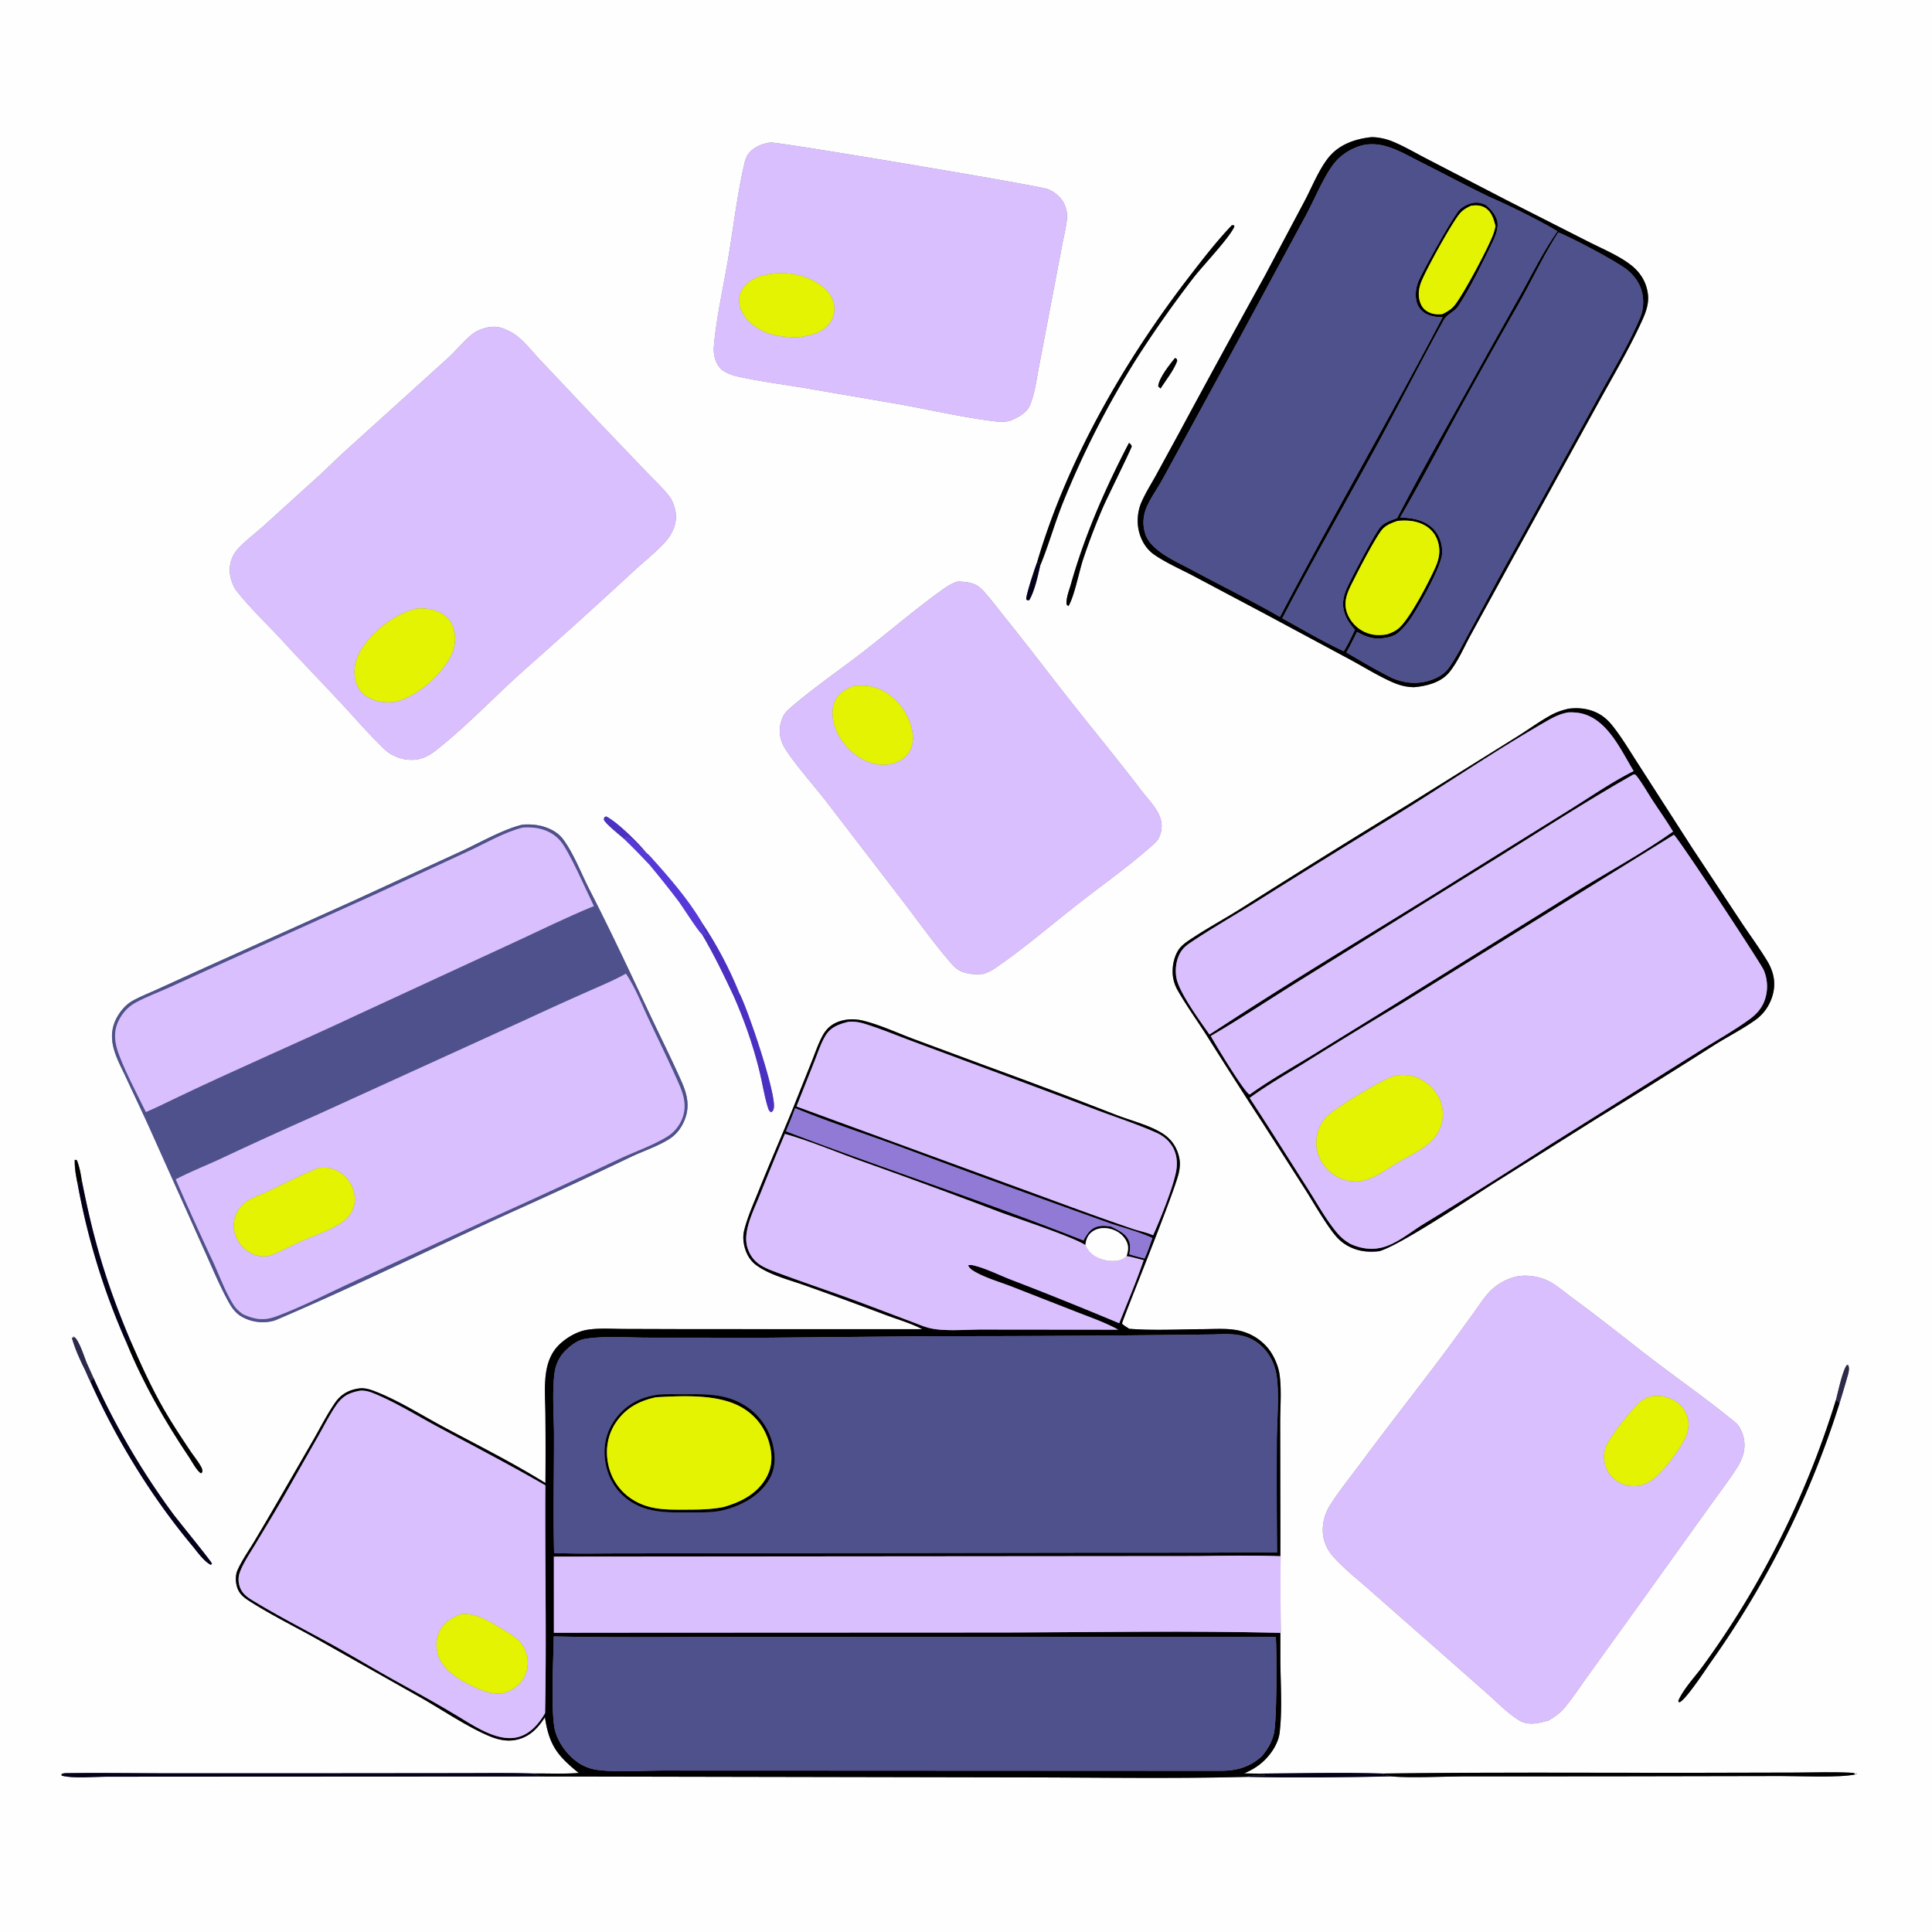 <svg xmlns="http://www.w3.org/2000/svg" width="1024" height="1024"><rect width="100%" height="100%" fill="#808080" stroke="none"/><path fill="#FEFEFE" d="M0 0h1024v1024H0zm549.748 297.836c-1.19 2.995-5.907 17.373-5.846 19.727l.554.602 1.098-.085c2.822-4.884 4.524-12.708 5.757-18.271 4.378-10.572 7.495-21.855 11.729-32.553a480.7 480.7 0 0 1 39.261-77.036 603 603 0 0 1 30.179-42.896c4.722-6.186 19.547-21.692 21.807-27.362l-.429-.61-.995.072c-8.286 8.73-15.887 18.579-23.219 28.114-33.78 43.929-64.211 96.823-79.896 150.298M342.473 451.931c-4.177-5.24-15.439-16.411-21.254-19.229l-.934.531-.252 1.119c.683 2.177 8.634 8.366 10.882 10.391a383 383 0 0 1 13.44 13.688 523 523 0 0 1 15.201 19.092c2.267 3.041 10.539 16.075 12.465 17.59 6.341 10.729 11.648 21.667 16.907 32.952 5.58 12.683 9.996 25.293 13.389 38.739 1.676 6.638 2.712 13.863 4.735 20.354.365 1.17.621 1.812 1.745 2.371.848-.669 1.045-.97 1.312-2.059 1.726-7.027-14.239-53.998-18.388-61.32-5.031-12.578-11.966-25.68-19.537-36.921-7.389-12.414-17.079-23.659-26.713-34.364-.958-1.116-1.853-2.011-2.998-2.934M43.338 625.605c-.619-3.827-1.203-7.391-2.729-10.973l.042.271-1.045-.208c-.102 4.589.667 8.638 1.597 13.114a370.8 370.8 0 0 0 25.973 84.111c8.83 21.501 20.2 41.312 33.121 60.568 1.388 2.068 4.143 7.309 6.256 8.396l.648-.608c.019-.192.058-.384.055-.577-.011-.891-.274-1.58-.699-2.35-1.617-2.929-4.009-5.769-5.879-8.574-4.788-7.183-9.558-14.39-13.863-21.876-6.802-11.831-12.495-24.443-17.933-36.946-12.517-29.751-19.336-52.701-25.544-84.348m2.578 96.671c-1.277-3.071-4.018-12.161-6.745-13.799-.255-.153-.562-.197-.843-.296l1.173.543-1.41.318c1.622 5.843 4.279 11.68 6.977 17.104.903 2.021 1.746 4.105 2.784 6.06 13.813 30.756 32.286 60.986 53.901 86.888 2.684 3.217 6.287 8.502 10.023 10.317l.572-.642c-.176-1.047-18.483-23.457-20.693-26.485a398 398 0 0 1-42.007-71.762zm929.018 21.662a727 727 0 0 0 3.897-13.078c.609-2.196 1.825-5.363.664-7.419l-.714.139c-2.317 3.312-4.512 14-5.671 18.321a479.8 479.8 0 0 1-54.203 117.193 459 459 0 0 1-16.447 24.072c-4.075 5.588-10.224 12.026-12.946 18.336l.442.797c3.057-.527 14.41-17.914 16.888-21.424a490.8 490.8 0 0 0 68.09-136.937M282.939 939.985c-12.473-.429-25.03-.192-37.513-.194l-69.129.068-91.235.004c-16.245-.021-32.535-.316-48.777-.079-1.33.019-2.53-.106-3.71.589l.071.721c5.767 1.699 17.464.608 23.87.601l40.984-.028 188.491-.098 255.456.491c39.847.026 79.864.736 119.685-.281 25.224.57 50.811.286 76.041-.256 10.857.959 26.848.046 38.309.015l76.133-.024 91.816-.171c10.074-.039 31.28 1.032 40.161-.9l.009-.512.694.124-1.158.427-.441-.796c-10.355-.673-20.917-.217-31.305-.189l-56.386.132c-54.021.041-108.143-.385-162.152.384-22.077-.724-44.407-.108-66.506.04l-6.859-.114c2.944-1.332 5.731-2.825 8.28-4.821 4.972-3.892 9.727-10.431 10.479-16.872 1.494-12.797.399-26.348.378-39.233l.008-68.299-.099-56.424c-.025-8.256.812-17.643-.344-25.783-.679-4.788-3.12-10.273-6.195-14.013a27.5 27.5 0 0 0-14.022-8.943c-6.507-1.768-13.782-1.108-20.461-1.07-12.791.072-26.279.811-38.996-.2-.603-.394-3.68-2.243-3.785-2.807-.208-1.128 27.658-68.951 30.052-79.832.644-2.929.833-5.546.137-8.489-1.319-5.581-4.407-9.801-9.298-12.751-7.015-4.232-16.175-6.447-23.855-9.413a3277 3277 0 0 0-69.38-26.138l-38.789-14.392c-8.318-3.169-16.812-7.062-25.411-9.311-4.17-1.091-8.294-1.258-12.463-.058-4.407 1.268-7.493 3.742-9.695 7.762-2.349 4.289-3.957 9.142-5.773 13.687l-10.139 25.325c-5.902 14.418-12.165 28.663-17.944 43.14-2.738 6.859-5.996 13.986-7.758 21.16-.781 3.18-.467 6.593.496 9.704 1.139 3.679 3.067 6.677 6.221 8.916 7.158 5.08 16.87 7.463 25.105 10.368 14.464 5.102 28.803 10.38 43.151 15.79 6.351 2.395 13.445 4.41 19.436 7.55l-123.902-.03-34.018-.104c-6.435-.022-13.468-.578-19.814.484-5.421.908-11.144 4.295-15.005 8.171-3.335 3.347-5.263 7.585-6.246 12.168-1.681 7.828-.808 16.768-.766 24.779q.171 18.04.018 36.079c-17.498-10.888-36.025-20.097-54.17-29.841-11.688-6.277-23.635-13.86-35.942-18.677-3.131-1.225-5.856-2.085-9.243-1.539-5.084.82-9.154 3.174-12.102 7.448-4.193 6.081-7.649 12.879-11.314 19.302l-18.146 31.428a1942 1942 0 0 1-13.501 22.98c-2.948 4.887-6.431 9.812-8.759 15.024-1.075 2.407-1.113 5.346-.557 7.891.943 4.313 3.377 6.352 6.918 8.61 11.287 7.199 23.631 13.303 35.335 19.833l53.464 30.189c12.097 6.694 26.463 16.662 38.723 21.676 4.631 1.894 9.489 2.825 14.439 1.637 6.712-1.611 11.025-6.236 14.582-11.831 2.237 14.758 6.527 20.329 17.893 29.52-7.832.646-15.901.208-23.772.296M727.047 72.678c-8.789.895-17.512 3.904-23.161 11.15-4.933 6.327-8.426 15.064-12.145 22.197l-21.578 40.603a8263 8263 0 0 0-45.112 82.632l-12.421 22.769c-2.611 4.704-5.608 9.451-7.74 14.391-1.735 4.019-2.281 8.951-1.613 13.257.886 5.706 3.829 11.132 8.645 14.42 6.254 4.271 13.739 7.539 20.46 11.073l38.111 20.212 44.862 24.08c7.324 3.96 14.659 8.531 22.243 11.938 3.914 1.758 7.64 2.797 11.972 2.819 6.628-.603 14.089-2.465 18.533-7.841 4.484-5.424 7.845-13.324 11.23-19.511l21.578-39.376 45.296-82.253c8.206-14.991 17.198-30.043 24.265-45.599 1.907-4.199 3.514-8.81 2.984-13.484-.738-6.522-3.961-11.758-9.107-15.747-6.53-5.061-15.234-8.616-22.607-12.378l-42.535-21.593-42.413-21.981c-5.923-3.04-11.849-6.535-17.955-9.15-3.851-1.648-7.605-2.523-11.792-2.628m-318.695 2.878c-4.241.477-9.054 2.461-11.684 5.978-1.469 1.964-2.016 4.692-2.544 7.053-3.568 15.931-5.485 32.563-8.21 48.682-2.548 15.076-6.115 30.516-7.496 45.724-.177 1.941-.138 3.903.26 5.817.594 2.853 2.105 6.027 4.615 7.661 2.104 1.371 4.614 2.366 7.059 2.923 11.67 2.659 23.842 4.21 35.661 6.161l44.924 7.722c18.494 3.042 39.067 8.064 57.404 10.147 2.328.264 4.372.099 6.674-.278 4.275-1.803 9.009-3.909 10.916-8.481 2.578-6.181 3.432-13.606 4.718-20.183l6.705-35.157 5.484-28.83c.924-4.863 2.19-9.877 2.707-14.792.258-2.459-.501-5.342-1.468-7.582-1.477-3.423-5.44-6.792-8.973-7.943-6.683-2.179-144.219-25.284-146.752-24.622m-149.531 97.922c-3.237.682-6.136 1.704-8.73 3.81-4.725 3.837-8.472 8.75-13.006 12.791l-55.682 50.387c-4.205 3.847-8.19 7.945-12.426 11.758l-29.414 26.667c-4.07 3.683-12.61 10.066-15.291 14.423a16.76 16.76 0 0 0-1.869 13.407c.65 2.346 1.549 4.631 3.063 6.557 7.229 9.196 16.238 17.609 24.174 26.255 10.014 10.912 20.315 21.52 30.412 32.346 6.555 7.029 12.869 14.365 19.646 21.172 2.245 2.255 5.098 5.416 7.921 6.914 4.402 2.335 8.591 3.198 13.557 2.549 3.744-.721 6.801-2.407 9.78-4.742 16.525-12.95 31.376-28.866 47.102-42.843a3466 3466 0 0 0 58.5-52.892c4.872-4.509 14.924-12.499 18.278-17.68 2.881-4.452 4.25-9.213 2.942-14.455-.6-2.401-1.488-4.79-2.999-6.768-3.547-4.643-8.234-8.921-12.275-13.152l-24.428-25.532-31.786-33.669c-4.386-4.583-9.409-11.326-14.897-14.46-1.063-.606-2.191-1.113-3.298-1.632-3.037-1.423-5.95-1.805-9.274-1.211m363.926 16.282c-2.688 3.347-8.685 10.778-8.852 15.03l1.209 1.129c2.916-4.546 7.087-9.694 8.861-14.712l-.329-1.046zm-24.366 44.994c-12.509 23.99-23.45 48.9-30.808 74.983-.85 3.011-2.731 7.674-2.228 10.748l.962.771c3.102-5.184 5.562-18.041 7.66-24.495a354 354 0 0 1 10.473-27.528c1.83-4.344 15.279-31.543 15.422-32.705-.396-.897-.671-1.221-1.481-1.774m-91.172 73.542c-2.464.943-4.518 2.022-6.668 3.547-14.777 10.485-28.638 22.45-42.957 33.571-12.233 9.501-25.209 18.341-37.012 28.343-2.126 1.802-4.398 3.561-5.567 6.152-2.146 4.756-2.327 9.254-.337 14.094 2.672 6.5 17.728 23.56 22.951 30.39l40.915 53.25c7.807 10.183 15.351 20.821 23.63 30.607 2.266 2.679 4.378 5.489 7.759 6.765 3.739 1.412 7.568 1.576 11.49 1.145 2.035-.799 3.988-1.624 5.801-2.862 15.253-10.416 29.477-22.683 44.014-34.076 13.206-10.35 27.764-20.547 40.183-31.776 1.349-1.219 2.273-2.127 3.015-3.823 1.757-4.017 1.674-7.691-.121-11.736-1.981-4.466-6.615-9.287-9.596-13.192-11.57-15.158-23.673-29.888-35.515-44.832-11.913-15.033-23.443-30.365-35.483-45.294-3.792-4.703-7.409-9.61-11.403-14.141-1.958-2.22-3.611-3.988-6.461-4.99-2.864-1.008-5.63-1.241-8.638-1.142m324.371 67.3c-3.636.756-6.788 1.887-10.031 3.696-6.223 3.472-12.053 7.822-18.142 11.551l-57.188 35.663a6182 6182 0 0 0-88.567 55.083c-8.177 5.144-16.712 9.758-24.794 15.046-2.865 1.874-6.391 3.972-8.27 6.894-2.755 4.284-3.728 10.554-2.652 15.507.471 2.164 1.24 4.089 2.337 6.01 4.593 8.042 10.11 15.704 15.113 23.507a3365 3365 0 0 0 30.353 47.422l22.169 34.67c4.423 7.01 8.604 14.386 13.46 21.098 2.437 3.367 4.713 6.088 8.377 8.24 5.447 3.2 11.177 3.926 17.36 3.157 10.964-3.125 48.301-28.103 60.229-35.718l54.91-34.526a4587 4587 0 0 0 62.11-38.816c7.195-4.554 15.232-8.585 22.101-13.521a23.7 23.7 0 0 0 6.853-7.696c2.935-5.303 3.952-11.303 2.214-17.141a26.9 26.9 0 0 0-2.703-6.14c-4.249-7.027-9.205-13.775-13.777-20.602l-26.468-40.041-28.171-43.829c-3.741-5.735-7.303-11.756-11.344-17.279-2.86-3.91-5.467-7.249-9.804-9.596-4.874-2.638-10.239-3.285-15.675-2.639M276.87 437.1c-9.942 2.33-22.615 9.551-32.068 13.933l-57.789 26.564-78.925 35.525-24.897 11.328c-4.236 1.933-8.736 3.687-12.812 5.931-3.226 1.777-5.841 4.67-7.765 7.775-3.313 5.347-3.99 10.945-2.485 17.018 1.4 5.649 4.49 11.216 6.929 16.487 4.22 9.121 8.583 18.19 12.715 27.351l27.966 62.44c4.249 9.292 8.275 19.174 13.161 28.135 1.789 3.282 3.674 6.142 6.952 8.116 5.042 3.038 11.541 3.876 17.218 2.326.355-.097.703-.223 1.05-.345 42.878-18.278 84.807-38.991 127.263-58.241a2830 2830 0 0 0 60.721-28.121c6.681-3.193 14.054-5.564 20.345-9.443 4.029-2.484 6.675-5.978 8.43-10.348 2.832-7.052 1.391-13.381-1.556-20.055-5.408-12.247-11.469-24.29-17.172-36.406-10.313-21.911-20.549-43.808-31.617-65.353-4.422-8.609-8.427-19.334-14.127-26.955-2.167-2.897-5.232-4.8-8.593-6.06-4.172-1.564-8.521-1.949-12.944-1.602m527.452 239.381a28.93 28.93 0 0 0-13.788 7.159c-3.557 3.353-6.663 8.356-9.546 12.318a1740 1740 0 0 1-16.601 22.707c-14.144 18.787-28.679 37.279-42.691 56.162-5.49 7.397-11.408 14.733-16.424 22.448-3.409 5.242-4.994 11.64-3.74 17.834.684 3.381 2.523 6.969 4.791 9.563 5.627 6.433 12.944 12.165 19.365 17.832l35.611 31.328 27.117 23.929c5.232 4.644 10.527 10.077 16.435 13.852 4.391 2.805 9.04 2.044 13.79.835.67-.171 1.327-.361 2.012-.471 3.086-1.91 5.959-3.717 8.331-6.531 4.56-5.407 8.558-11.599 12.706-17.336l25.639-35.562 37.647-52.504c5.107-7.215 10.611-14.288 15.41-21.704 1.661-2.566 2.985-5.235 3.718-8.218 1.164-4.741.273-9.721-2.311-13.875-.86-1.38-1.946-2.282-3.193-3.299-15.193-12.382-31.428-23.593-46.918-35.615-12.676-9.837-25.094-19.787-38.066-29.243-3.639-2.653-7.178-5.71-10.989-8.097-2.696-1.688-5.987-2.765-9.102-3.358-2.806-.535-6.37-.684-9.203-.154"/><path d="M749.57 364.219c-4.332-.022-8.058-1.061-11.972-2.819-7.584-3.407-14.919-7.978-22.243-11.938l-44.862-24.08-38.111-20.212c-6.721-3.534-14.206-6.802-20.46-11.073-4.816-3.288-7.759-8.714-8.645-14.42-.668-4.306-.122-9.238 1.613-13.257 2.132-4.94 5.129-9.687 7.74-14.391l12.421-22.769a8263 8263 0 0 1 45.112-82.632l21.578-40.603c3.719-7.133 7.212-15.87 12.145-22.198 5.649-7.245 14.372-10.254 23.161-11.149 4.187.105 7.941.98 11.792 2.628 6.106 2.615 12.032 6.11 17.955 9.15l42.413 21.981 42.535 21.593c7.373 3.762 16.077 7.317 22.607 12.378 5.146 3.989 8.369 9.225 9.107 15.747.53 4.674-1.077 9.285-2.984 13.484-7.067 15.556-16.059 30.608-24.265 45.599l-45.296 82.253-21.578 39.376c-3.385 6.187-6.746 14.087-11.23 19.511-4.444 5.376-11.905 7.238-18.533 7.841m39.872-259.825c-12.206-5.835-24.148-12.324-36.249-18.391-6.255-3.136-12.816-7.081-19.649-8.77-4.364-1.08-9.181-1.135-13.449.38-5.463 1.937-10.249 5.192-13.681 9.923-5.497 7.575-9.978 18.797-14.583 27.242l-39.577 73.173-29.391 53.855c-2.666 4.784-5.175 9.698-7.939 14.42-2.295 3.919-5.032 7.845-6.91 11.975-2.266 4.982-2.646 10.279-.725 15.474 1.302 3.52 4.455 6.478 7.375 8.689 5.182 3.924 11.821 6.858 17.546 9.955 15.316 8.287 31.108 15.933 46.174 24.642 27.981-53.338 58.294-105.467 86.213-158.842-4.158-.066-8.362-.649-11.418-3.816-2.242-2.324-2.915-5.711-2.802-8.844.085-2.392.715-4.692 1.647-6.884 2.161-5.079 18.639-34.903 21.794-37.652 2.503-2.18 6.124-3.817 9.487-3.53 1.628.139 3.19.719 4.62 1.482.016.025.025.055.047.074 2.297 2.104 4.385 4.44 5.402 7.463 1.48 4.399-1.416 10.219-3.35 14.124-5.206 10.513-10.633 21.952-17.096 31.72-2.028 3.066-5.901 4.12-7.758 7.487-12.391 22.476-23.964 45.401-36.271 67.928-16.402 30.021-33.445 59.714-49.259 90.054 10.824 5.879 21.38 12.258 32.579 17.423 2.27-3.61 4.052-7.508 5.921-11.336-2.094-2.441-4.052-4.975-5.195-8.015-2.178-5.787-.867-10.328 1.645-15.644 2.348-4.969 14.387-28.123 17.232-31.056 2.294-2.364 5.633-3.37 8.649-4.467 15.35-29.559 32.133-58.475 48.193-87.662l18.285-32.564c5.927-10.781 11.417-21.749 18.509-31.832-9.709-5.858-25.579-13.649-36.016-18.178m-9.827 4.696c-2.119 1.013-3.96 1.979-5.564 3.733-4.257 4.655-18.949 31.438-21.005 37.262-1.299 3.679-1.544 7.791.184 11.384 1.112 2.311 2.979 3.734 5.38 4.543 1.905.641 3.879.665 5.86.479 2.447-1.231 4.497-2.35 6.314-4.472 4.479-5.23 18.614-31.724 20.829-38.352q.619-1.878 1.012-3.816c-.928-3.761-2.086-7.79-5.707-9.839-2.34-1.324-4.724-1.292-7.303-.922m46.319 14.095c-7.602 11.833-13.713 24.899-20.607 37.178a3919 3919 0 0 0-32.441 57.905c-10.205 18.674-20.051 37.62-30.769 56.006 6.516.233 13.157 1.249 17.843 6.305 3.245 3.502 4.757 8.488 4.353 13.215-.595 6.968-12.561 28.204-16.877 34.39-1.917 2.747-4.095 5.269-6.667 7.428-2.705 2.271-8.939 3.121-12.262 2.696-3.359-.429-6.353-1.729-9.258-3.414-1.788 3.69-3.588 7.341-5.613 10.908 7.864 4.701 16.006 9.435 24.188 13.555 7.11 3.004 14.495 3.54 21.782.639 3.382-1.347 6.2-3.11 8.321-6.08 4.374-6.125 7.784-13.254 11.41-19.861 7.225-13.166 14.228-26.469 21.552-39.576l45.816-83.169c7.617-14.073 16.435-28.29 22.619-43.046 2.101-5.014 2.125-11.18.042-16.202-1.451-3.496-3.857-6.503-6.766-8.9-5.364-4.418-29.725-17.276-36.666-19.977m-85.136 152.902c-2.794.943-5.45 1.872-7.645 3.951-3.435 3.253-13.906 23.777-16.71 29.404-2.527 5.07-4.445 9.616-2.491 15.308 1.525 4.44 5.071 8.257 9.331 10.208 3.978 1.822 7.843 1.969 12.074 1.208 2.205-.839 4.269-1.637 6.064-3.227 6.033-5.344 15.771-24.288 19.317-32.147 2.164-4.795 2.952-9.594 1.069-14.631-1.443-3.86-4.224-6.691-7.964-8.379-4.251-1.917-8.482-2.085-13.045-1.695"/><path fill="#DABFFF" d="M535.015 223.146c-2.302.377-4.346.542-6.674.278-18.337-2.083-38.91-7.105-57.404-10.147l-44.924-7.722c-11.819-1.951-23.991-3.502-35.661-6.161-2.445-.557-4.955-1.552-7.059-2.923-2.51-1.634-4.021-4.808-4.615-7.661-.398-1.914-.437-3.876-.26-5.817 1.381-15.208 4.948-30.648 7.496-45.724 2.725-16.119 4.642-32.751 8.21-48.682.528-2.36 1.075-5.09 2.544-7.053 2.63-3.517 7.443-5.502 11.684-5.978 2.533-.662 140.069 22.443 146.752 24.622 3.533 1.151 7.496 4.52 8.973 7.943.967 2.24 1.726 5.123 1.468 7.582-.517 4.915-1.783 9.929-2.707 14.792l-5.484 28.83-6.705 35.157c-1.286 6.577-2.14 14.002-4.718 20.183-1.907 4.572-6.641 6.678-10.916 8.481M412.65 144.745c-6.587.618-13.712 1.775-18.199 7.186a11.37 11.37 0 0 0-2.601 8.664c.548 4.898 3.857 9.141 7.704 12.009 6.942 5.172 14.937 6.199 23.323 6.148 6.167-.623 12.557-2.107 16.648-7.201a12.41 12.41 0 0 0 2.621-9.676c-.648-4.493-3.615-8.133-7.194-10.734-6.285-4.569-14.618-6.58-22.302-6.396"/><path fill="#4F518C" d="M678.384 326.961c-15.066-8.709-30.858-16.355-46.174-24.642-5.725-3.097-12.364-6.031-17.546-9.955-2.92-2.211-6.073-5.169-7.375-8.689-1.921-5.195-1.541-10.492.725-15.474 1.878-4.13 4.615-8.056 6.91-11.975 2.764-4.722 5.273-9.636 7.939-14.42l29.391-53.855 39.577-73.173c4.605-8.445 9.086-19.667 14.583-27.242 3.432-4.73 8.218-7.986 13.681-9.924 4.268-1.514 9.085-1.459 13.449-.38 6.833 1.69 13.394 5.635 19.649 8.77 12.101 6.068 24.043 12.557 36.249 18.392 10.437 4.529 26.307 12.32 36.016 18.178-7.092 10.083-12.582 21.051-18.509 31.832l-18.285 32.564c-16.06 29.187-32.843 58.103-48.193 87.662-3.016 1.097-6.355 2.103-8.649 4.467-2.845 2.933-14.884 26.087-17.232 31.056-2.512 5.316-3.823 9.857-1.645 15.644 1.143 3.04 3.101 5.574 5.195 8.015-1.869 3.828-3.651 7.726-5.921 11.336-11.199-5.165-21.755-11.544-32.579-17.423 15.814-30.34 32.857-60.033 49.259-90.054 12.307-22.527 23.88-45.452 36.271-67.928 1.857-3.367 5.73-4.421 7.758-7.487 6.463-9.768 11.89-21.207 17.096-31.72 1.934-3.905 4.83-9.725 3.35-14.124-1.017-3.023-3.105-5.359-5.402-7.463-.022-.019-.031-.049-.047-.074-1.43-.763-2.992-1.343-4.62-1.482-3.363-.287-6.984 1.35-9.487 3.53-3.155 2.749-19.633 32.573-21.794 37.652-.932 2.192-1.562 4.492-1.647 6.884-.113 3.133.56 6.52 2.802 8.844 3.056 3.167 7.26 3.75 11.418 3.816-27.919 53.375-58.232 105.504-86.213 158.842"/><path fill="#E4F301" d="M764.47 166.491c-1.981.186-3.955.162-5.86-.479-2.401-.809-4.268-2.232-5.38-4.543-1.728-3.593-1.483-7.705-.184-11.384 2.056-5.824 16.748-32.607 21.005-37.262 1.604-1.754 3.445-2.72 5.564-3.733 2.579-.37 4.963-.402 7.303.922 3.621 2.049 4.779 6.078 5.707 9.839a34 34 0 0 1-1.012 3.816c-2.215 6.628-16.35 33.122-20.829 38.352-1.817 2.122-3.867 3.241-6.314 4.472"/><path d="M549.748 297.836c15.685-53.475 46.116-106.369 79.896-150.298 7.332-9.535 14.933-19.384 23.219-28.114l.995-.072.429.61c-2.26 5.67-17.085 21.176-21.807 27.362a603 603 0 0 0-30.179 42.896 480.7 480.7 0 0 0-39.261 77.036c-4.234 10.698-7.351 21.981-11.729 32.553-.375-.535-.222-.236-.447-1.062-.061-.224-.116-.449-.174-.673z"/><path fill="#4F518C" d="M742.117 274.274c10.718-18.386 20.564-37.332 30.769-56.006a3919 3919 0 0 1 32.441-57.905c6.894-12.279 13.005-25.345 20.607-37.178 6.941 2.701 31.302 15.559 36.666 19.977 2.909 2.397 5.315 5.404 6.766 8.9 2.083 5.022 2.059 11.188-.042 16.202-6.184 14.756-15.002 28.973-22.619 43.046l-45.816 83.169c-7.324 13.107-14.327 26.41-21.552 39.576-3.626 6.607-7.036 13.736-11.41 19.861-2.121 2.97-4.939 4.733-8.321 6.08-7.287 2.901-14.672 2.365-21.782-.639-8.182-4.12-16.324-8.854-24.188-13.555 2.025-3.567 3.825-7.218 5.613-10.908 2.905 1.685 5.899 2.985 9.258 3.414 3.323.425 9.557-.425 12.262-2.696 2.572-2.159 4.75-4.681 6.667-7.428 4.316-6.186 16.282-27.422 16.877-34.39.404-4.727-1.108-9.713-4.353-13.215-4.686-5.056-11.327-6.072-17.843-6.305"/><path fill="#E4F301" d="M422.877 178.752c-8.386.051-16.381-.976-23.323-6.148-3.847-2.868-7.156-7.111-7.704-12.009a11.37 11.37 0 0 1 2.601-8.664c4.487-5.411 11.612-6.568 18.199-7.186 7.684-.184 16.017 1.827 22.302 6.396 3.579 2.601 6.546 6.241 7.194 10.734a12.41 12.41 0 0 1-2.621 9.676c-4.091 5.094-10.481 6.578-16.648 7.201"/><path fill="#DABFFF" d="M221.176 402.514c-4.966.649-9.155-.214-13.557-2.549-2.823-1.498-5.676-4.659-7.921-6.914-6.777-6.807-13.091-14.143-19.646-21.172-10.097-10.826-20.398-21.434-30.412-32.346-7.936-8.646-16.945-17.059-24.174-26.255-1.514-1.926-2.413-4.211-3.063-6.557a16.76 16.76 0 0 1 1.869-13.407c2.681-4.357 11.221-10.74 15.291-14.423l29.414-26.667c4.236-3.813 8.221-7.911 12.426-11.758l55.682-50.387c4.534-4.041 8.281-8.954 13.006-12.791 2.594-2.106 5.493-3.128 8.73-3.81 3.324-.594 6.237-.212 9.274 1.211 1.107.519 2.235 1.026 3.298 1.632 5.488 3.134 10.511 9.877 14.897 14.46l31.786 33.669 24.428 25.532c4.041 4.231 8.728 8.509 12.275 13.152 1.511 1.978 2.399 4.367 2.999 6.768 1.308 5.242-.061 10.003-2.942 14.455-3.354 5.181-13.406 13.171-18.278 17.68a3466 3466 0 0 1-58.5 52.892c-15.726 13.977-30.577 29.893-47.102 42.843-2.979 2.335-6.036 4.021-9.78 4.742m-.361-79.965c-11.593 2.798-23.317 11.82-29.506 22.008-3.014 4.961-4.285 10.572-2.815 16.276 1.016 3.945 3.257 6.982 6.862 8.928 4.427 2.389 9.229 2.898 14.139 2.252 11.152-2.668 22.587-12.721 28.472-22.416 2.896-4.771 4.041-10.204 2.669-15.68-.955-3.813-3.078-6.858-6.527-8.796-3.874-2.177-8.896-3.009-13.294-2.572"/><path d="m615.104 205.919-1.209-1.129c.167-4.252 6.164-11.683 8.852-15.03l.889.401.329 1.046c-1.774 5.018-5.945 10.166-8.861 14.712"/><path d="m566.307 321.256-.962-.771c-.503-3.074 1.378-7.737 2.228-10.748 7.358-26.083 18.299-50.993 30.808-74.983.81.553 1.085.877 1.481 1.774-.143 1.162-13.592 28.361-15.422 32.705a354 354 0 0 0-10.473 27.528c-2.098 6.454-4.558 19.311-7.66 24.495"/><path fill="#E4F301" d="M735.357 336.166c-4.231.761-8.096.614-12.074-1.208-4.26-1.951-7.806-5.768-9.331-10.208-1.954-5.692-.036-10.238 2.491-15.308 2.804-5.627 13.275-26.151 16.71-29.404 2.195-2.079 4.851-3.008 7.645-3.951 4.563-.39 8.794-.222 13.045 1.695 3.74 1.688 6.521 4.519 7.964 8.379 1.883 5.037 1.095 9.836-1.069 14.631-3.546 7.859-13.284 26.803-19.317 32.147-1.795 1.59-3.859 2.388-6.064 3.227"/><path fill="#030019" d="M551.311 299.809c-1.233 5.563-2.935 13.387-5.757 18.271l-1.098.085-.554-.602c-.061-2.354 4.656-16.732 5.846-19.727l.942.238c.058.224.113.449.174.673.225.826.072.527.447 1.062"/><path fill="#DABFFF" d="M521.413 516.16c-3.922.431-7.751.267-11.49-1.145-3.381-1.276-5.493-4.086-7.759-6.765-8.279-9.786-15.823-20.424-23.63-30.607l-40.915-53.25c-5.223-6.83-20.279-23.89-22.951-30.39-1.99-4.84-1.809-9.338.337-14.094 1.169-2.591 3.441-4.35 5.567-6.152 11.803-10.002 24.779-18.842 37.012-28.343 14.319-11.121 28.18-23.086 42.957-33.571 2.15-1.525 4.204-2.604 6.668-3.547 3.008-.099 5.774.134 8.638 1.142 2.85 1.002 4.503 2.77 6.461 4.99 3.994 4.531 7.611 9.438 11.403 14.141 12.04 14.929 23.57 30.261 35.483 45.294 11.842 14.944 23.945 29.674 35.515 44.832 2.981 3.905 7.615 8.726 9.596 13.192 1.795 4.045 1.878 7.719.121 11.736-.742 1.696-1.666 2.604-3.015 3.823-12.419 11.229-26.977 21.426-40.183 31.776-14.537 11.393-28.761 23.66-44.014 34.076-1.813 1.238-3.766 2.063-5.801 2.862m-68.998-152.554c-4.444 1.744-8.173 3.893-10.072 8.556-2.063 5.065-1.004 10.839 1.182 15.671 3.28 7.247 9.814 13.556 17.325 16.224 4.143 1.472 7.748 1.578 12.035.82 4.104-1.366 7.525-3.269 9.544-7.276 2.29-4.545 1.531-10.062-.134-14.678-2.642-7.323-8.222-13.901-15.282-17.275-4.852-2.319-9.353-2.536-14.598-2.042"/><path fill="#E4F301" d="M209.495 372.013c-4.91.646-9.712.137-14.139-2.252-3.605-1.946-5.846-4.983-6.862-8.928-1.47-5.704-.199-11.315 2.815-16.276 6.189-10.188 17.913-19.21 29.506-22.008 4.398-.437 9.42.395 13.294 2.572 3.449 1.938 5.572 4.983 6.527 8.796 1.372 5.476.227 10.909-2.669 15.68-5.885 9.695-17.32 19.748-28.472 22.416"/><path fill="#E4F301" d="M472.885 404.877c-4.287.758-7.892.652-12.035-.82-7.511-2.668-14.045-8.977-17.325-16.224-2.186-4.832-3.245-10.606-1.182-15.671 1.899-4.663 5.628-6.812 10.072-8.556 5.245-.494 9.746-.277 14.598 2.042 7.06 3.374 12.64 9.952 15.282 17.275 1.665 4.616 2.424 10.133.134 14.678-2.019 4.007-5.44 5.91-9.544 7.276"/><path d="M731.105 663.14c-6.183.769-11.913.043-17.36-3.157-3.664-2.152-5.94-4.873-8.377-8.24-4.856-6.712-9.037-14.088-13.46-21.098l-22.169-34.67a3365 3365 0 0 1-30.353-47.422c-5.003-7.803-10.52-15.465-15.113-23.507-1.097-1.921-1.866-3.846-2.337-6.01-1.076-4.953-.103-11.223 2.652-15.507 1.879-2.922 5.405-5.02 8.27-6.894 8.082-5.288 16.617-9.902 24.794-15.046a6182 6182 0 0 1 88.567-55.083l57.188-35.663c6.089-3.729 11.919-8.079 18.142-11.551 3.243-1.809 6.395-2.94 10.031-3.696 5.436-.646 10.801.001 15.675 2.639 4.337 2.347 6.944 5.686 9.804 9.596 4.041 5.523 7.603 11.544 11.344 17.279l28.171 43.829 26.468 40.041c4.572 6.827 9.528 13.575 13.777 20.602a26.9 26.9 0 0 1 2.703 6.14c1.738 5.838.721 11.838-2.214 17.141a23.7 23.7 0 0 1-6.853 7.696c-6.869 4.936-14.906 8.967-22.101 13.521a4587 4587 0 0 1-62.11 38.816l-54.91 34.526c-11.928 7.615-49.265 32.593-60.229 35.718m100.074-285.544c-4.211.748-7.451 2.339-11.114 4.437-27.75 15.897-54.31 34.114-81.562 50.87a6714 6714 0 0 0-73.41 45.523c-11.433 7.128-23.241 13.844-34.4 21.38-1.774 1.198-3.212 2.403-4.465 4.166-2.884 4.06-3.628 10.2-2.559 14.976 1.7 7.597 12.464 22.345 17.371 29.342l10.935-7.083c40.901-26.55 82.965-51.432 124.252-77.384l55.635-34.586c11.125-6.923 22.297-14.705 34.003-20.557-6.799-11.123-13.86-27.463-27.843-30.573-2.201-.489-4.592-.613-6.843-.511m34.695 32.828c-24.546 13.862-48.273 29.281-72.197 44.185l-106.64 66.262c-15.06 9.36-29.958 19.36-45.298 28.234 2.54 4.596 17.622 29.618 20.581 31.023 10.533-7.575 22.005-14.016 33.081-20.765l42.812-26.426 98.266-61.077c16.484-10.144 34.569-19.929 50.262-31.109-3.52-5.86-7.516-11.404-11.233-17.136-2.788-4.298-5.336-9.037-8.618-12.972zm21.313 32.045-145.052 89.879a3233 3233 0 0 0-51.332 31.425c-9.563 5.907-19.36 11.517-28.437 18.169 10.44 15.871 20.515 32.005 30.741 48.018 4.918 7.702 9.533 16.178 15.351 23.217 2.139 2.588 4.446 4.502 7.377 6.157 6.371 2.875 12.932 3.493 19.562.947 6.873-2.64 13.121-7.9 19.41-11.707a3001 3001 0 0 0 66.909-41.958l77.732-48.712c9.174-5.857 18.989-11.228 27.78-17.613 3.339-2.425 6.116-5.338 7.72-9.202a21.9 21.9 0 0 0-.165-16.965c-1.61-3.717-45.577-70.486-47.596-71.655"/><path fill="#DABFFF" d="M641.04 548.29c-4.907-6.997-15.671-21.745-17.371-29.342-1.069-4.776-.325-10.916 2.559-14.976 1.253-1.763 2.691-2.968 4.465-4.166 11.159-7.536 22.967-14.252 34.4-21.38a6714 6714 0 0 1 73.41-45.523c27.252-16.756 53.812-34.973 81.562-50.87 3.663-2.098 6.903-3.689 11.114-4.437 2.251-.102 4.642.022 6.843.511 13.983 3.11 21.044 19.45 27.843 30.573-11.706 5.852-22.878 13.634-34.003 20.557l-55.635 34.586c-41.287 25.952-83.351 50.834-124.252 77.384z"/><path fill="#DABFFF" d="M641.739 549.105c15.34-8.874 30.238-18.874 45.298-28.234l106.64-66.262c23.924-14.904 47.651-30.323 72.197-44.185l1.016.219c3.282 3.935 5.83 8.674 8.618 12.972 3.717 5.732 7.713 11.276 11.233 17.136-15.693 11.18-33.778 20.965-50.262 31.109l-98.266 61.077-42.812 26.426c-11.076 6.749-22.548 13.19-33.081 20.765-2.959-1.405-18.041-26.427-20.581-31.023"/><path fill="#4C30C4" d="M330.915 444.743c-2.248-2.025-10.199-8.214-10.882-10.391l.252-1.119.934-.531c5.815 2.818 17.077 13.989 21.254 19.229-3.865-1.699-6.259-7.277-10.187-8.155z"/><path fill="#4F518C" d="M146.12 699.684c-.347.122-.695.248-1.05.345-5.677 1.55-12.176.712-17.218-2.326-3.278-1.974-5.163-4.834-6.952-8.116-4.886-8.961-8.912-18.843-13.161-28.135l-27.966-62.44c-4.132-9.161-8.495-18.23-12.715-27.351-2.44-5.271-5.529-10.838-6.929-16.487-1.505-6.073-.828-11.671 2.485-17.018 1.924-3.105 4.539-5.998 7.765-7.775 4.076-2.244 8.576-3.998 12.811-5.931l24.898-11.328 78.925-35.525 57.789-26.564c9.453-4.382 22.126-11.603 32.068-13.933 4.423-.347 8.772.038 12.944 1.602 3.361 1.26 6.426 3.163 8.593 6.06 5.7 7.621 9.705 18.346 14.127 26.955 11.068 21.545 21.304 43.442 31.617 65.353 5.703 12.116 11.764 24.159 17.172 36.406 2.947 6.674 4.388 13.003 1.556 20.055-1.755 4.37-4.401 7.864-8.43 10.348-6.291 3.879-13.664 6.25-20.345 9.443a2830 2830 0 0 1-60.721 28.121c-42.456 19.25-84.385 39.963-127.263 58.241M277.107 438.62c-9.693 2.434-19.446 8.177-28.532 12.41l-49.596 22.93-82.782 37.354-26.415 12.047c-5.727 2.558-11.775 4.831-17.32 7.741-3.84 2.016-6.517 4.638-8.741 8.338-3.013 5.011-3.364 10.097-1.875 15.711 2.318 8.742 11.207 25.448 15.48 34.249 4.846-2.072 9.568-4.37 14.305-6.674 32.559-15.66 65.825-29.857 98.517-45.219l80.026-36.981c14.835-6.802 29.467-14.109 44.577-20.299-3.988-8.085-12.911-28.834-17.766-34.53-2.34-2.746-5.349-4.666-8.75-5.839-3.646-1.257-7.311-1.442-11.128-1.238m54.624 77.459c-6.567 3.706-13.695 6.586-20.578 9.665a1923 1923 0 0 0-31.591 14.322L168.51 590.691a2450 2450 0 0 0-51.902 23.651c-7.761 3.579-15.87 6.809-23.45 10.728a1720 1720 0 0 0 19.849 43.827c3.374 7.355 6.347 15.618 10.636 22.458 1.405 2.241 2.937 3.584 5.056 5.151 6.619 2.981 11.225 3.623 18.083 1.054 13.296-4.981 26.109-11.622 38.997-17.565l73.366-33.872a4056 4056 0 0 0 68.916-31.792c8.317-3.92 17.687-7.075 25.492-11.851a19.6 19.6 0 0 0 7.867-9.235c2.751-6.553 1.091-12.664-1.617-18.816-5.127-11.648-10.761-23.119-16.18-34.636-3.664-7.786-7.031-16.62-11.892-23.714"/><path fill="#DABFFF" d="M77.326 589.4c-4.273-8.801-13.162-25.507-15.48-34.249-1.49-5.614-1.138-10.7 1.875-15.711 2.224-3.7 4.902-6.322 8.742-8.338 5.544-2.91 11.592-5.183 17.32-7.741l26.414-12.047 82.782-37.354 49.596-22.93c9.086-4.233 18.839-9.976 28.532-12.41 3.817-.204 7.482-.019 11.128 1.238 3.401 1.173 6.41 3.093 8.75 5.839 4.855 5.696 13.778 26.445 17.766 34.53-15.11 6.19-29.742 13.497-44.577 20.299l-80.026 36.981c-32.692 15.362-65.958 29.559-98.517 45.219-4.737 2.304-9.46 4.602-14.305 6.674"/><path fill="#DABFFF" d="M662.366 581.942c9.077-6.652 18.874-12.262 28.437-18.169a3233 3233 0 0 1 51.332-31.425l145.052-89.879c2.019 1.169 45.986 67.938 47.596 71.655a21.9 21.9 0 0 1 .165 16.965c-1.604 3.864-4.381 6.777-7.72 9.202-8.791 6.385-18.606 11.756-27.78 17.613l-77.732 48.712a3001 3001 0 0 1-66.909 41.958c-6.289 3.807-12.537 9.067-19.41 11.707-6.63 2.546-13.191 1.928-19.562-.947-2.931-1.655-5.238-3.569-7.377-6.157-5.818-7.039-10.433-15.515-15.351-23.217-10.226-16.013-20.301-32.147-30.741-48.018m80.652-12.239c-2.292.163-4.27.568-6.407 1.435-6.224 2.525-29.836 16.576-33.866 21.095-3.465 3.885-5.415 9.46-5.079 14.653.371 5.74 3.378 11.136 7.834 14.722 3.814 3.07 8.269 4.541 13.123 4.604l.938.016q.28 0 .563-.003c2.707-.431 5.158-1.136 7.648-2.283 4.351-2.006 8.411-4.963 12.51-7.441 6.866-4.151 15.989-7.794 20.758-14.503 3.12-4.389 4.383-9.727 3.393-15.04-1.06-5.687-4.681-10.658-9.503-13.782-3.799-2.461-7.437-3.396-11.912-3.473"/><path fill="#5738DB" d="m330.915 444.743 1.371-.967c3.928.878 6.322 6.456 10.187 8.155 1.145.923 2.04 1.818 2.998 2.934 9.634 10.705 19.324 21.95 26.713 34.364-.488 1.977 1.613 5.074 2.492 6.969-1.1-.846-1.279-.934-2.655-1.085-1.926-1.515-10.198-14.549-12.465-17.59a523 523 0 0 0-15.201-19.092 383 383 0 0 0-13.44-13.688"/><path fill="#4C30C4" d="M372.021 495.113c1.376.151 1.555.239 2.655 1.085-.879-1.895-2.98-4.992-2.492-6.969 7.571 11.241 14.506 24.343 19.537 36.921 4.149 7.322 20.114 54.293 18.388 61.32-.267 1.089-.464 1.39-1.312 2.059-1.124-.559-1.38-1.201-1.745-2.371-2.023-6.491-3.059-13.716-4.735-20.354-3.393-13.446-7.809-26.056-13.389-38.739-5.259-11.285-10.566-22.223-16.907-32.952"/><path fill="#DABFFF" d="M93.159 625.07c7.579-3.919 15.688-7.149 23.449-10.728a2450 2450 0 0 1 51.902-23.651l111.052-50.625a1923 1923 0 0 1 31.591-14.322c6.883-3.079 14.011-5.959 20.578-9.665 4.861 7.094 8.228 15.928 11.892 23.714 5.419 11.517 11.053 22.988 16.18 34.636 2.708 6.152 4.368 12.263 1.617 18.816a19.6 19.6 0 0 1-7.867 9.235c-7.805 4.776-17.175 7.931-25.492 11.851a4056 4056 0 0 1-68.916 31.792l-73.366 33.872c-12.888 5.943-25.701 12.584-38.997 17.565-6.858 2.569-11.464 1.927-18.083-1.054-2.119-1.567-3.651-2.91-5.056-5.151-4.289-6.84-7.262-15.103-10.636-22.458a1720 1720 0 0 1-19.848-43.827m75.666-6.042c-9.236 3.716-17.991 8.271-26.972 12.498-4.027 1.895-8.484 3.242-12.059 5.952-2.162 1.639-3.746 3.857-4.775 6.357-1.656 4.028-1.414 8.526.415 12.454 1.874 4.026 5.309 7.303 9.524 8.768 2.613.908 5.359 1.2 8.038.452 5.659-2.078 10.947-5.073 16.453-7.518 6.901-3.065 14.975-5.577 21.244-9.725 2.565-1.697 4.794-3.96 6.109-6.767 1.755-3.746 1.586-7.887.163-11.71-1.656-4.447-4.91-7.862-9.292-9.702-2.964-1.245-5.694-1.4-8.848-1.059"/><path d="M282.939 939.985c7.871-.088 15.94.35 23.772-.296-11.366-9.191-15.656-14.762-17.893-29.52-3.557 5.595-7.87 10.22-14.582 11.831-4.95 1.188-9.808.257-14.439-1.637-12.26-5.014-26.626-14.982-38.723-21.676l-53.464-30.189c-11.704-6.53-24.048-12.634-35.335-19.833-3.541-2.258-5.975-4.297-6.918-8.61-.556-2.545-.518-5.484.557-7.891 2.328-5.212 5.811-10.137 8.759-15.024a1942 1942 0 0 0 13.501-22.98l18.146-31.428c3.665-6.423 7.121-13.221 11.314-19.302 2.948-4.274 7.018-6.628 12.102-7.448 3.387-.546 6.112.314 9.243 1.539 12.307 4.817 24.254 12.4 35.942 18.677 18.145 9.744 36.672 18.953 54.17 29.841q.153-18.04-.018-36.079c-.042-8.011-.915-16.951.766-24.779.983-4.583 2.911-8.821 6.246-12.168 3.861-3.876 9.584-7.263 15.005-8.171 6.346-1.062 13.379-.506 19.814-.484l34.018.104 123.902.03c-5.991-3.14-13.085-5.155-19.436-7.55-14.348-5.41-28.687-10.688-43.151-15.79-8.235-2.905-17.947-5.288-25.105-10.368-3.154-2.239-5.082-5.237-6.221-8.916-.963-3.111-1.277-6.524-.496-9.704 1.762-7.174 5.02-14.301 7.758-21.16 5.779-14.477 12.042-28.722 17.944-43.14l10.139-25.325c1.816-4.545 3.424-9.398 5.773-13.687 2.202-4.02 5.288-6.494 9.695-7.762 4.169-1.2 8.293-1.033 12.463.058 8.599 2.249 17.093 6.142 25.411 9.311l38.789 14.392a3277 3277 0 0 1 69.38 26.138c7.68 2.966 16.84 5.181 23.855 9.413 4.891 2.95 7.979 7.17 9.298 12.751.696 2.943.507 5.56-.137 8.489-2.394 10.881-30.26 78.704-30.052 79.832.105.564 3.182 2.413 3.785 2.807 12.717 1.011 26.205.272 38.996.2 6.679-.038 13.954-.698 20.461 1.07a27.5 27.5 0 0 1 14.022 8.943c3.075 3.74 5.516 9.225 6.195 14.013 1.156 8.14.319 17.527.344 25.783l.099 56.424-.008 68.299c.021 12.885 1.116 26.436-.378 39.233-.752 6.441-5.507 12.98-10.479 16.872-2.549 1.996-5.336 3.489-8.28 4.821l6.859.114c1.157.206 3.441.332 4.286 1.048-2.269.155-7.797-.394-9.501.678-39.821 1.017-79.838.307-119.685.281l-255.456-.491c-1.088-.407-2.046-1.008-3.052-1.584M588.71 648.527a8524 8524 0 0 1-111.555-40.688c-18.536-6.878-37.42-12.946-55.709-20.48a294 294 0 0 1-4.871 12.244c52.297 19.919 105.642 37.28 157.692 57.87 1.818-3.231 3.543-6.26 7.368-7.346 2.279-.647 4.839-.415 7.15-.064 3.034 1.546 6.732 3.101 8.693 6.02 1.886 2.809 1.655 5.495 1.068 8.671 2.65.923 5.371 1.576 8.088 2.271 1.661-3.475 2.856-7.213 4.167-10.835-6.897-3.204-14.828-5.306-22.091-7.663m-13.433 11.422c-6.035-4.188-35.952-14.019-45.129-17.436a3649 3649 0 0 0-74.919-27.557c-12.905-4.692-26.023-10.189-39.201-13.963a2070 2070 0 0 0-13.387 32.604c-2.48 6.193-5.83 12.898-6.86 19.526-.535 3.439-.352 6.682 1.022 9.898 2.888 6.76 8.03 8.812 14.444 11.217 15.614 5.856 31.478 11.038 47.087 16.925l24.255 9.152c3.499 1.285 7.416 3.061 11.057 3.798 7.958 1.609 19.112.52 27.472.568l71.528.072-.607-.333c-6.962-3.766-14.828-6.434-22.197-9.344l-34.247-13.398c-5.671-2.165-11.831-3.95-17.207-6.731-2.004-1.036-4.334-2.175-5.297-4.304 1.501-.359 2.634-.044 4.086.351 6.405 1.742 12.751 4.991 18.963 7.373 19.192 7.36 38.107 15.022 57.065 22.956 4.41-11.122 9.107-22.089 12.946-33.432-2.958-.614-6.089-1.746-9.053-2.075.214-.713.408-1.427.559-2.156.564-2.727.083-4.986-1.53-7.276-2.049-2.908-5.36-4.739-8.843-5.297-3.025-.485-6.292.021-8.711 2.004-2.209 1.81-2.989 4.112-3.296 6.858M449.594 541.588c-5.065 1.341-9.255 2.683-12.123 7.437-2.46 4.079-3.999 8.997-5.761 13.424l-9.549 23.998 114.299 41.822c21.624 7.845 43.138 16.005 64.928 23.38 3.249.935 6.671 1.736 9.79 3.037 3.683-8.185 11.11-26.49 12.355-34.895.463-3.124.245-6.351-.822-9.334-1.593-4.453-5.212-7.997-9.482-9.922-10.24-4.615-21.27-8.16-31.793-12.123a5797 5797 0 0 0-59.365-22.221l-40.113-14.904c-7.985-2.996-16.003-6.331-24.167-8.78-2.832-.85-5.241-1.114-8.197-.919m193.927 165.685q-74.065.975-148.134.923l-90.294.832-62.161-.051c-10.531-.017-22.24-.992-32.623.617-4.149.643-7.907 3.541-10.788 6.476a19.6 19.6 0 0 0-5.329 10.11c-1.754 9.169-.564 24.893-.553 34.632.024 20.36-.435 40.771.022 61.124q.015.588.036 1.175c10.709.469 21.461.257 32.178.222l242.5-.351 71.111-.038c12.419-.016 24.971-.468 37.372-.02q-.26-29.94-.117-59.881c.103-9.82 1.45-26.073-.363-35.31-1.055-5.372-3.695-10.481-7.722-14.227-7.399-6.88-15.802-6.613-25.135-6.233m-452.749 29.831c-6.125 1.184-9.383 2.933-12.935 8.221-3.419 5.09-6.246 10.712-9.276 16.045l-18.99 33.304c-4.573 7.862-9.311 15.634-13.99 23.434-2.697 4.495-5.824 9.064-7.916 13.878-1.169 2.691-1.53 4.882-.909 7.782.929 4.347 3.858 6.518 7.458 8.702 13.042 7.909 26.817 14.993 40.199 22.323 10.382 5.687 20.536 11.79 30.849 17.602 11.593 6.534 23.378 12.801 34.776 19.673 9.586 5.475 23.232 15.808 34.833 12.535 6.365-1.796 10.828-7.098 14.032-12.61.81-40.203-.099-80.496.147-120.715-18.842-10.881-38.06-20.852-57.225-31.137-11.013-5.911-22.202-12.938-33.783-17.628-2.418-.979-4.634-1.601-7.27-1.409m443.394 87.651-340.6.289.01 40.362 45.549-.047 193.621-.087c48.617-.151 97.442-.983 146.04.174a3643 3643 0 0 1-.055-40.625c-14.821-.505-29.737-.248-44.565-.066M293.5 867.334c-.114 10.991-1.717 41.166.747 50.09 1.381 4.998 4.298 9.574 7.936 13.241 4.235 4.27 9.141 6.822 15.146 7.522 10.442 1.219 23.136.261 33.779.245l67.134.02 229.03.112c8.468-.055 15.173-2.015 21.531-7.722 3.015-3.666 5.183-7.178 6.337-11.821 1.685-6.778 1.586-43.178 1.068-51.5l-281.161.109c-33.831-.099-67.725.474-101.547-.296"/><path fill="#DABFFF" d="m422.161 586.447 9.549-23.998c1.762-4.427 3.301-9.345 5.761-13.424 2.868-4.754 7.058-6.096 12.123-7.437 2.956-.195 5.365.069 8.197.919 8.164 2.449 16.182 5.784 24.167 8.78l40.113 14.904a5797 5797 0 0 1 59.365 22.221c10.523 3.963 21.553 7.508 31.793 12.123 4.27 1.925 7.889 5.469 9.482 9.922 1.067 2.983 1.285 6.21.822 9.334-1.245 8.405-8.672 26.71-12.355 34.895-3.119-1.301-6.541-2.102-9.79-3.037-21.79-7.375-43.304-15.535-64.928-23.38z"/><path fill="#E4F301" d="M720.124 626.225q-.282.003-.563.003l-.938-.016c-4.854-.063-9.309-1.534-13.123-4.604-4.456-3.586-7.463-8.982-7.834-14.722-.336-5.193 1.614-10.768 5.079-14.653 4.03-4.519 27.642-18.57 33.866-21.095 2.137-.867 4.115-1.272 6.407-1.435 4.475.077 8.113 1.012 11.912 3.473 4.822 3.124 8.443 8.095 9.503 13.782.99 5.313-.273 10.651-3.393 15.04-4.769 6.709-13.892 10.352-20.758 14.503-4.099 2.478-8.159 5.435-12.51 7.441-2.49 1.147-4.941 1.852-7.648 2.283"/><path fill="#907AD6" d="M421.446 587.359c18.289 7.534 37.173 13.602 55.709 20.48a8524 8524 0 0 0 111.555 40.688c7.263 2.357 15.194 4.459 22.091 7.663-1.311 3.622-2.506 7.36-4.167 10.835-2.717-.695-5.438-1.348-8.088-2.271.587-3.176.818-5.862-1.068-8.671-1.961-2.919-5.659-4.474-8.693-6.02-2.311-.351-4.871-.583-7.15.064-3.825 1.086-5.55 4.115-7.368 7.346-52.05-20.59-105.395-37.951-157.692-57.87a294 294 0 0 0 4.871-12.244"/><path fill="#DABFFF" d="M416.028 600.993c13.178 3.774 26.296 9.271 39.201 13.963a3649 3649 0 0 1 74.919 27.557c9.177 3.417 39.094 13.248 45.129 17.436 1.884 3.926 4.178 5.91 8.328 7.358 3.255 1.136 8.062 1.577 11.271.059a8 8 0 0 0 2.222-1.55c2.964.329 6.095 1.461 9.053 2.075-3.839 11.343-8.536 22.31-12.946 33.432-18.958-7.934-37.873-15.596-57.065-22.956-6.212-2.382-12.558-5.631-18.963-7.373-1.452-.395-2.585-.71-4.086-.351.963 2.129 3.293 3.268 5.297 4.304 5.376 2.781 11.536 4.566 17.207 6.731l34.247 13.398c7.369 2.91 15.235 5.578 22.197 9.344l.607.333-71.528-.072c-8.36-.048-19.514 1.041-27.472-.568-3.641-.737-7.558-2.513-11.057-3.798l-24.255-9.152c-15.609-5.887-31.473-11.069-47.087-16.925-6.414-2.405-11.556-4.457-14.444-11.217-1.374-3.216-1.557-6.459-1.022-9.898 1.03-6.628 4.38-13.333 6.86-19.526a2070 2070 0 0 1 13.387-32.604"/><path d="M41.203 627.809c-.93-4.476-1.699-8.525-1.597-13.114l1.045.208-.042-.271c1.526 3.582 2.11 7.146 2.73 10.973z"/><path fill="#E4F301" d="M142.996 665.509c-2.679.748-5.425.456-8.038-.452-4.215-1.465-7.65-4.742-9.524-8.768-1.829-3.928-2.071-8.426-.415-12.454 1.029-2.5 2.613-4.718 4.775-6.357 3.575-2.71 8.032-4.057 12.059-5.952 8.981-4.227 17.736-8.782 26.972-12.498 3.154-.341 5.884-.186 8.848 1.059 4.382 1.84 7.636 5.255 9.292 9.702 1.423 3.823 1.592 7.964-.163 11.71-1.315 2.807-3.544 5.07-6.109 6.767-6.269 4.148-14.343 6.66-21.244 9.725-5.506 2.445-10.794 5.44-16.453 7.518"/><path fill="#030019" d="M43.338 625.605c6.209 31.647 13.027 54.597 25.544 84.348l-1.706 1.967a370.8 370.8 0 0 1-25.973-84.111z"/><path fill="#FEFEFE" d="M575.277 659.949c.307-2.746 1.087-5.048 3.296-6.858 2.419-1.983 5.686-2.489 8.711-2.004 3.483.558 6.794 2.389 8.843 5.297 1.613 2.29 2.094 4.549 1.53 7.276a26 26 0 0 1-.559 2.156 8 8 0 0 1-2.222 1.55c-3.209 1.518-8.016 1.077-11.271-.059-4.15-1.448-6.444-3.432-8.328-7.358"/><path fill="#DABFFF" d="M820.653 911.977c-.685.11-1.342.3-2.012.471-4.75 1.209-9.399 1.97-13.79-.835-5.908-3.775-11.203-9.208-16.435-13.852l-27.117-23.929-35.611-31.328c-6.421-5.667-13.738-11.399-19.365-17.832-2.268-2.594-4.107-6.182-4.791-9.563-1.254-6.194.331-12.592 3.74-17.834 5.016-7.715 10.934-15.051 16.424-22.448 14.012-18.883 28.547-37.375 42.691-56.162a1740 1740 0 0 0 16.601-22.707c2.883-3.962 5.989-8.965 9.546-12.318a28.93 28.93 0 0 1 13.788-7.159c2.833-.53 6.397-.381 9.203.154 3.115.593 6.406 1.67 9.102 3.358 3.811 2.387 7.35 5.444 10.989 8.097 12.972 9.456 25.39 19.406 38.066 29.243 15.49 12.022 31.725 23.233 46.918 35.615 1.247 1.017 2.333 1.919 3.193 3.299 2.584 4.154 3.475 9.134 2.311 13.875-.733 2.983-2.057 5.652-3.718 8.218-4.799 7.416-10.303 14.489-15.41 21.704l-37.647 52.504-25.639 35.562c-4.148 5.737-8.146 11.929-12.706 17.336-2.372 2.814-5.245 4.621-8.331 6.531m54.271-171.824c-1.614.645-3.504 1.289-4.893 2.345-4.525 3.441-16.729 18.974-18.852 24.171-1.585 3.882-1.256 8.408.525 12.162a15.48 15.48 0 0 0 9.275 8.08 16.4 16.4 0 0 0 8.921.307c2.005-.772 4.097-1.512 5.818-2.831 6.108-4.683 14.675-15.935 17.815-22.934 1.626-3.625 1.93-7.707.519-11.454-1.52-4.039-4.907-7.153-8.85-8.781-3.294-1.36-6.772-1.654-10.278-1.065"/><path fill="#4F518C" d="M293.697 823.111q-.021-.588-.036-1.175c-.457-20.353.002-40.764-.022-61.124-.011-9.739-1.201-25.463.553-34.632a19.6 19.6 0 0 1 5.329-10.11c2.881-2.935 6.639-5.833 10.788-6.476 10.383-1.609 22.092-.634 32.623-.617l62.161.051 90.294-.832q74.07.052 148.134-.923c9.333-.38 17.736-.647 25.135 6.233 4.027 3.746 6.667 8.855 7.722 14.227 1.813 9.237.466 25.49.363 35.31q-.143 29.941.117 59.881c-12.401-.448-24.953.004-37.372.02l-71.111.038-242.5.351c-10.717.035-21.469.247-32.178-.222m55.338-83.935c-9.19 1.182-16.778 4.965-22.49 12.425-5.037 6.579-6.971 14.476-5.793 22.639 1.196 8.287 5.266 15.689 12.089 20.639 9.856 7.151 20.824 6.779 32.453 6.734 5.274-.02 10.705.126 15.927-.716 9.935-2.007 20.077-6.925 25.799-15.637 3.869-5.892 4.224-12.455 2.691-19.158a33.34 33.34 0 0 0-15.352-21.436c-10.121-6.144-20.965-5.761-32.364-5.685-4.275.028-8.706-.158-12.96.195"/><path fill="#2C2A4A" d="M45.068 726.146c-2.698-5.424-5.355-11.261-6.976-17.104l1.409-.318-1.172-.543c.28.099.587.143.842.296 2.727 1.638 5.468 10.728 6.745 13.799l3.732 8.246-1.796 1.684c-1.038-1.955-1.88-4.039-2.784-6.06"/><path d="m67.176 711.92 1.706-1.967c5.438 12.503 11.131 25.115 17.933 36.946 4.305 7.486 9.075 14.693 13.863 21.876 1.87 2.805 4.262 5.645 5.879 8.574.425.77.688 1.459.699 2.35.003.193-.036.385-.055.577l-.648.608c-2.113-1.087-4.868-6.328-6.256-8.396-12.921-19.256-24.29-39.067-33.12-60.568"/><path fill="#2C2A4A" d="M973.11 741.901c1.159-4.321 3.354-15.009 5.671-18.321l.714-.139c1.161 2.056-.055 5.223-.664 7.419a727 727 0 0 1-3.897 13.078c-.504-.766-1.185-1.382-1.824-2.037"/><path fill="#030019" d="m47.852 732.206 1.796-1.684a398 398 0 0 0 42.007 71.762c2.21 3.028 20.517 25.438 20.693 26.485l-.572.642c-3.736-1.815-7.339-7.1-10.023-10.317-21.615-25.902-40.088-56.132-53.901-86.888"/><path fill="#DABFFF" d="M240.038 908.068c-11.398-6.872-23.183-13.139-34.776-19.673-10.313-5.812-20.467-11.915-30.849-17.602-13.382-7.33-27.157-14.414-40.199-22.323-3.6-2.184-6.529-4.355-7.458-8.702-.621-2.9-.26-5.091.909-7.782 2.092-4.814 5.219-9.383 7.916-13.878 4.679-7.8 9.417-15.572 13.99-23.434l18.99-33.304c3.03-5.333 5.857-10.955 9.276-16.045 3.552-5.288 6.81-7.037 12.935-8.221 2.636-.192 4.852.43 7.27 1.409 11.581 4.69 22.77 11.717 33.783 17.628 19.165 10.285 38.383 20.256 57.225 31.137-.246 40.219.663 80.512-.147 120.715-3.204 5.512-7.667 10.814-14.032 12.61-11.601 3.273-25.247-7.06-34.833-12.535m4.392-52.526c-5.012 1.872-9.395 4.457-11.705 9.565-1.894 4.187-1.783 9.122-.09 13.351 3.304 8.257 14.265 14.035 22.147 17.174 3.912 1.558 7.142 2.234 11.386 1.889 4.598-1.126 8.539-3.538 11.09-7.618a16.24 16.24 0 0 0 2.023-12.457c-1.445-6.194-5.417-9.47-10.642-12.537-7.143-4.192-15.633-10.268-24.209-9.367"/><path d="M381.221 800.897c-5.222.842-10.653.696-15.927.716-11.629.045-22.597.417-32.453-6.734-6.823-4.95-10.893-12.352-12.089-20.639-1.178-8.163.756-16.06 5.793-22.639 5.712-7.46 13.3-11.243 22.49-12.425 4.254-.353 8.685-.167 12.96-.195 11.399-.076 22.243-.459 32.364 5.685a33.34 33.34 0 0 1 15.352 21.436c1.533 6.703 1.178 13.266-2.691 19.158-5.722 8.712-15.864 13.63-25.799 15.637m-33.483-60.32c-9.102 1.919-16.394 5.872-21.582 13.834-4.245 6.515-5.338 14.294-3.738 21.828a28.6 28.6 0 0 0 12.922 18.583c8.937 5.618 18.066 5.325 28.258 5.307 6.712-.012 13.168-.053 19.777-1.361 9.365-2.618 18.173-7.1 22.984-16.001 3.283-6.074 3.033-12.642 1.007-19.051-2.612-8.261-8.041-14.65-15.757-18.576-12.262-6.238-30.285-5.312-43.871-4.563"/><path fill="#E4F301" d="M869.9 787.218a16.4 16.4 0 0 1-8.921-.307 15.48 15.48 0 0 1-9.275-8.08c-1.781-3.754-2.11-8.28-.525-12.162 2.123-5.197 14.327-20.73 18.852-24.171 1.389-1.056 3.279-1.7 4.893-2.345 3.506-.589 6.984-.295 10.278 1.065 3.943 1.628 7.33 4.742 8.85 8.781 1.411 3.747 1.107 7.829-.519 11.454-3.14 6.999-11.707 18.251-17.815 22.934-1.721 1.319-3.813 2.059-5.818 2.831"/><path fill="#E4F301" d="M383.375 798.768c-6.609 1.308-13.065 1.349-19.777 1.361-10.192.018-19.321.311-28.258-5.307a28.6 28.6 0 0 1-12.922-18.583c-1.6-7.534-.507-15.313 3.738-21.828 5.188-7.962 12.48-11.915 21.582-13.834 13.586-.749 31.609-1.675 43.871 4.563 7.716 3.926 13.145 10.315 15.757 18.576 2.026 6.409 2.276 12.977-1.007 19.051-4.811 8.901-13.619 13.383-22.984 16.001"/><path d="M973.11 741.901c.639.655 1.32 1.271 1.824 2.037a490.8 490.8 0 0 1-68.09 136.937c-2.478 3.51-13.831 20.897-16.888 21.424l-.442-.797c2.722-6.31 8.871-12.748 12.946-18.336a459 459 0 0 0 16.447-24.072 479.8 479.8 0 0 0 54.203-117.193"/><path fill="#DABFFF" d="m293.566 825.044 340.6-.289c14.828-.182 29.744-.439 44.565.066q-.086 20.312.055 40.625c-48.598-1.157-97.423-.325-146.04-.174l-193.621.087-45.549.047z"/><path fill="#E4F301" d="M266.168 897.521c-4.244.345-7.474-.331-11.386-1.889-7.882-3.139-18.843-8.917-22.147-17.174-1.693-4.229-1.804-9.164.09-13.351 2.31-5.108 6.693-7.693 11.705-9.565 8.576-.901 17.066 5.175 24.209 9.367 5.225 3.067 9.197 6.343 10.642 12.537a16.24 16.24 0 0 1-2.023 12.457c-2.551 4.08-6.492 6.492-11.09 7.618"/><path fill="#4F518C" d="M668.803 930.842c-6.358 5.707-13.063 7.667-21.531 7.722l-229.03-.112-67.134-.02c-10.643.016-23.337.974-33.779-.245-6.005-.7-10.911-3.252-15.146-7.522-3.638-3.667-6.555-8.243-7.936-13.241-2.464-8.924-.861-39.099-.747-50.09 33.822.77 67.716.197 101.547.296l281.161-.109c.518 8.322.617 44.722-1.068 51.5-1.154 4.643-3.322 8.155-6.337 11.821"/><path d="M732.853 940.013c54.009-.769 108.131-.343 162.152-.384l56.386-.132c10.388-.028 20.95-.484 31.305.189l.441.796 1.158-.427-.694-.124-.009.512c-8.881 1.932-30.087.861-40.161.9l-91.816.171-76.133.024c-11.461.031-27.452.944-38.309-.015-1.379-.57-2.923-.645-4.394-.831z"/><path fill="#030019" d="m285.991 941.569-188.49.098-40.985.028c-6.406.007-18.103 1.098-23.87-.601l-.072-.721c1.18-.695 2.381-.57 3.711-.589 16.242-.237 32.532.058 48.777.079l91.235-.004 69.129-.068c12.483.002 25.04-.235 37.513.194 1.006.576 1.964 1.177 3.052 1.584"/><path fill="#030019" d="M666.347 940.053c22.099-.148 44.429-.764 66.506-.04l-.074.679c1.471.186 3.015.261 4.394.831-25.23.542-50.817.826-76.041.256 1.704-1.072 7.232-.523 9.501-.678-.845-.716-3.129-.842-4.286-1.048"/></svg>